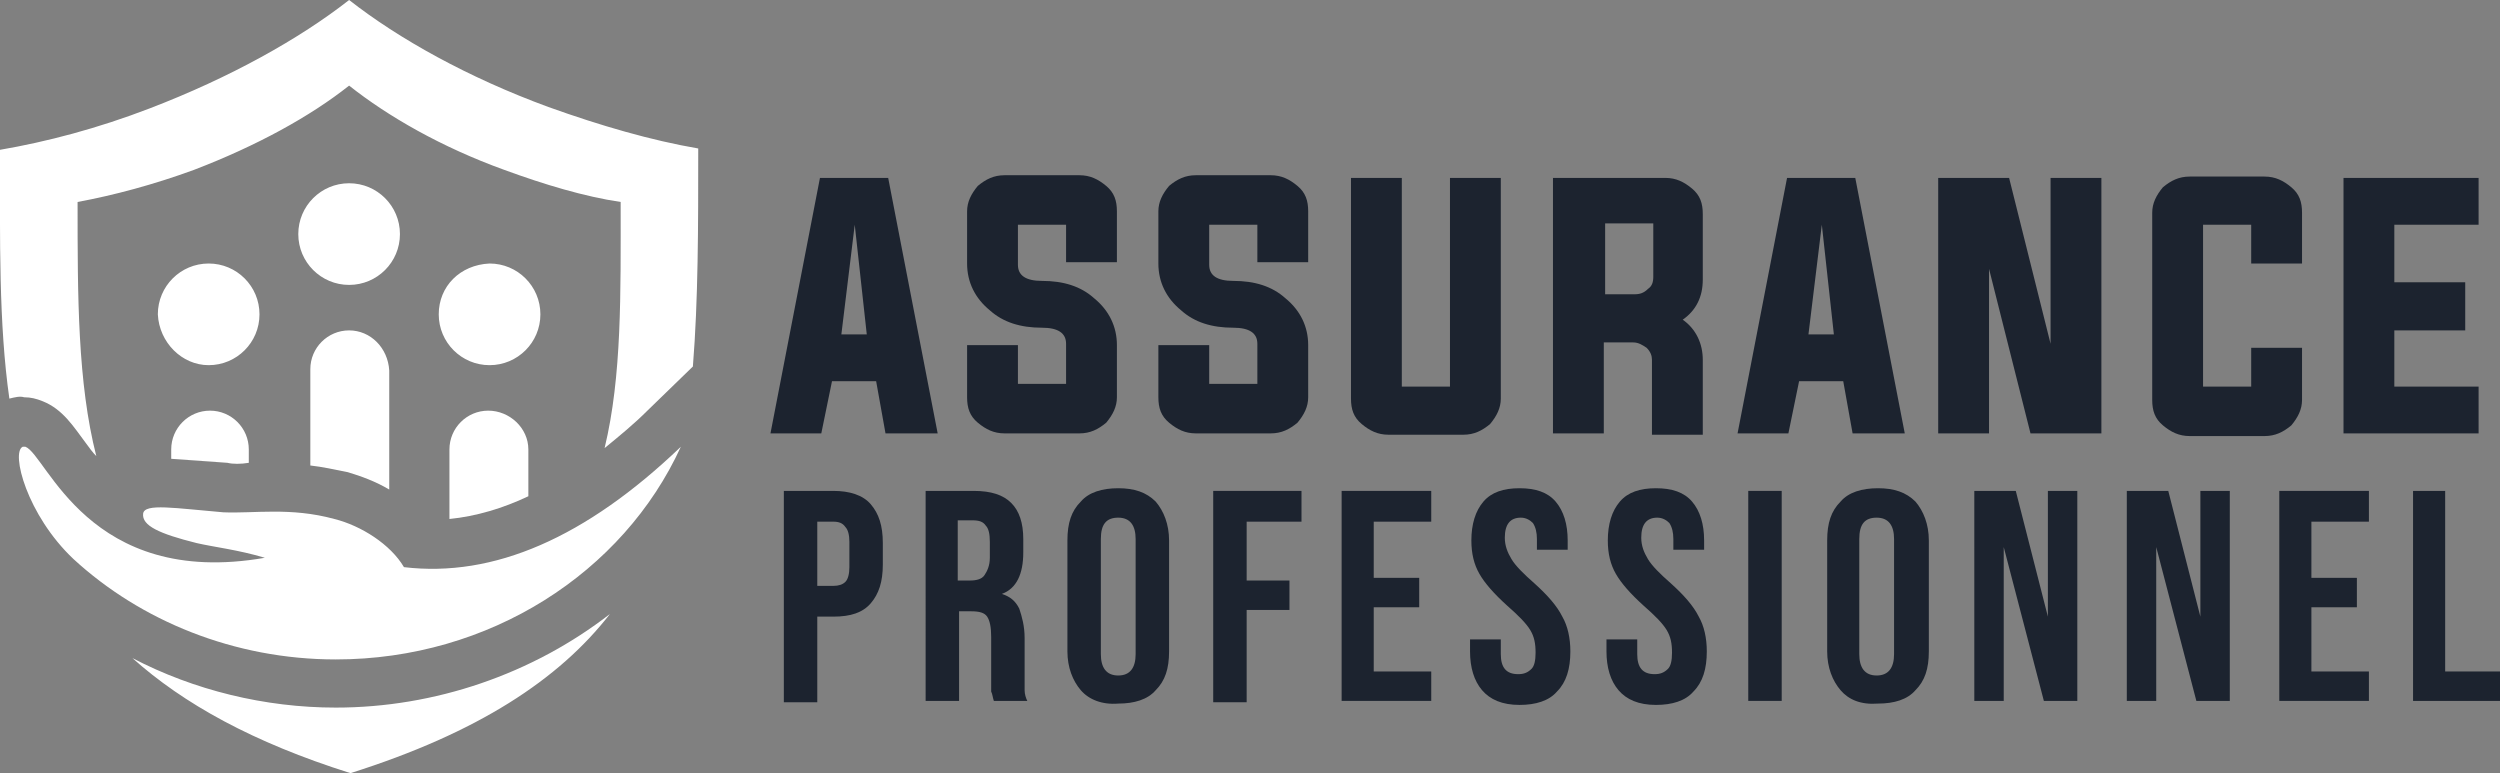 <?xml version="1.0" encoding="utf-8"?>
<!-- Generator: Adobe Illustrator 24.1.0, SVG Export Plug-In . SVG Version: 6.00 Build 0)  -->
<svg version="1.1" id="Layer_1" xmlns="http://www.w3.org/2000/svg" xmlns:xlink="http://www.w3.org/1999/xlink" x="0px" y="0px"
	 width="186.9px" height="57.8px" viewBox="0 0 186.9 57.8" style="enable-background:new 0 0 186.9 57.8;" xml:space="preserve">
<rect x="0" y="0" width="186.9" height="57.8" fill="#808080" stroke="none"/>
<style type="text/css">
	.st0{fill:#1C232F;}
	.st1{fill-rule:evenodd;clip-rule:evenodd;fill:#FFFFFF;}
</style>
<g>
	<path class="st0" d="M62.2,28.5l-0.8,3.9h-3.8l3.7-19.1h5.1l3.7,19.1h-3.9l-0.7-3.9H62.2z M62.9,25h1.9l-0.9-8.2L62.9,25z"/>
	<path class="st0" d="M79.7,16.8h-3.6v3c0,0.8,0.6,1.2,1.8,1.2c1.6,0,2.9,0.4,3.9,1.3c1.1,0.9,1.7,2.1,1.7,3.5v3.9
		c0,0.7-0.3,1.3-0.8,1.9c-0.6,0.5-1.2,0.8-2,0.8h-5.6c-0.8,0-1.4-0.3-2-0.8c-0.6-0.5-0.8-1.1-0.8-1.9v-3.9h3.8v2.9h3.6v-3
		c0-0.8-0.6-1.2-1.8-1.2c-1.6,0-2.9-0.4-3.9-1.3c-1.1-0.9-1.7-2.1-1.7-3.5v-3.9c0-0.7,0.3-1.3,0.8-1.9c0.6-0.5,1.2-0.8,2-0.8h5.6
		c0.8,0,1.4,0.3,2,0.8c0.6,0.5,0.8,1.1,0.8,1.9v3.8h-3.8V16.8z"/>
	<path class="st0" d="M94,16.8h-3.6v3c0,0.8,0.6,1.2,1.8,1.2c1.6,0,2.9,0.4,3.9,1.3c1.1,0.9,1.7,2.1,1.7,3.5v3.9
		c0,0.7-0.3,1.3-0.8,1.9c-0.6,0.5-1.2,0.8-2,0.8h-5.6c-0.8,0-1.4-0.3-2-0.8c-0.6-0.5-0.8-1.1-0.8-1.9v-3.9h3.8v2.9H94v-3
		c0-0.8-0.6-1.2-1.8-1.2c-1.6,0-2.9-0.4-3.9-1.3c-1.1-0.9-1.7-2.1-1.7-3.5v-3.9c0-0.7,0.3-1.3,0.8-1.9c0.6-0.5,1.2-0.8,2-0.8H95
		c0.8,0,1.4,0.3,2,0.8c0.6,0.5,0.8,1.1,0.8,1.9v3.8H94V16.8z"/>
	<path class="st0" d="M104.8,28.9h3.6V13.3h3.8v16.5c0,0.7-0.3,1.3-0.8,1.9c-0.6,0.5-1.2,0.8-2,0.8h-5.6c-0.8,0-1.4-0.3-2-0.8
		c-0.6-0.5-0.8-1.1-0.8-1.9V13.3h3.8V28.9z"/>
	<path class="st0" d="M119.9,25.6v6.8h-3.8V13.3h8.4c0.8,0,1.4,0.3,2,0.8c0.6,0.5,0.8,1.1,0.8,1.9v4.9c0,1.3-0.5,2.3-1.5,3
		c1,0.7,1.5,1.8,1.5,3v5.6h-3.8v-5.6c0-0.3-0.1-0.6-0.4-0.9c-0.3-0.2-0.6-0.4-1-0.4H119.9z M122.2,22c0.4,0,0.7-0.1,1-0.4
		c0.3-0.2,0.4-0.5,0.4-0.9v-4h-3.6V22H122.2z"/>
	<path class="st0" d="M134.5,28.5l-0.8,3.9h-3.8l3.7-19.1h5.1l3.7,19.1h-3.9l-0.7-3.9H134.5z M135.2,25h1.9l-0.9-8.2L135.2,25z"/>
	<path class="st0" d="M148.7,20.1v12.3h-3.8V13.3h5.3l3.1,12.4V13.3h3.8v19.1h-5.3L148.7,20.1z"/>
	<path class="st0" d="M168.3,16.8h-3.6v12.1h3.6v-2.9h3.8v3.9c0,0.7-0.3,1.3-0.8,1.9c-0.6,0.5-1.2,0.8-2,0.8h-5.6
		c-0.8,0-1.4-0.3-2-0.8c-0.6-0.5-0.8-1.1-0.8-1.9V15.9c0-0.7,0.3-1.3,0.8-1.9c0.6-0.5,1.2-0.8,2-0.8h5.6c0.8,0,1.4,0.3,2,0.8
		c0.6,0.5,0.8,1.1,0.8,1.9v3.8h-3.8V16.8z"/>
	<path class="st0" d="M179,28.9h6.3v3.5h-10.1V13.3h10.1v3.5H179v4.3h5.3v3.6H179V28.9z"/>
	<path class="st0" d="M58.7,36.7h3.6c1.2,0,2.2,0.3,2.8,1c0.6,0.7,0.9,1.6,0.9,2.9v1.6c0,1.3-0.3,2.2-0.9,2.9c-0.6,0.7-1.5,1-2.8,1
		h-1.2v6.4h-2.5V36.7z M62.3,43.8c0.4,0,0.7-0.1,0.9-0.3c0.2-0.2,0.3-0.6,0.3-1.1v-1.9c0-0.5-0.1-0.9-0.3-1.1
		C63,39.1,62.7,39,62.3,39h-1.2v4.8H62.3z"/>
	<path class="st0" d="M69.1,36.7h3.7c1.3,0,2.2,0.3,2.8,0.9s0.9,1.5,0.9,2.7v1c0,1.6-0.5,2.7-1.6,3.1v0c0.6,0.2,1,0.5,1.3,1.1
		c0.2,0.6,0.4,1.3,0.4,2.2v2.8c0,0.4,0,0.8,0,1.1c0,0.3,0.1,0.6,0.2,0.8h-2.5c-0.1-0.3-0.1-0.5-0.2-0.7c0-0.2,0-0.6,0-1.2v-2.9
		c0-0.7-0.1-1.2-0.3-1.5c-0.2-0.3-0.6-0.4-1.2-0.4h-0.9v6.7h-2.5V36.7z M72.5,43.4c0.5,0,0.9-0.1,1.1-0.4c0.2-0.3,0.4-0.7,0.4-1.3
		v-1.2c0-0.6-0.1-1-0.3-1.2c-0.2-0.3-0.5-0.4-1-0.4h-1.1v4.5H72.5z"/>
	<path class="st0" d="M80.8,51.6c-0.6-0.7-1-1.7-1-2.9v-8.3c0-1.3,0.3-2.2,1-2.9c0.6-0.7,1.6-1,2.8-1c1.2,0,2.1,0.3,2.8,1
		c0.6,0.7,1,1.7,1,2.9v8.3c0,1.3-0.3,2.2-1,2.9c-0.6,0.7-1.6,1-2.8,1C82.4,52.7,81.4,52.3,80.8,51.6z M84.9,48.9v-8.6
		c0-1-0.4-1.6-1.3-1.6s-1.3,0.5-1.3,1.6v8.6c0,1,0.4,1.6,1.3,1.6S84.9,49.9,84.9,48.9z"/>
	<path class="st0" d="M90.8,36.7h6.5V39h-4.1v4.4h3.2v2.2h-3.2v6.9h-2.5V36.7z"/>
	<path class="st0" d="M100.3,36.7h6.7V39h-4.3v4.2h3.4v2.2h-3.4v4.8h4.3v2.2h-6.7V36.7z"/>
	<path class="st0" d="M110.8,51.6c-0.6-0.7-0.9-1.7-0.9-2.9v-0.9h2.3v1.1c0,1,0.4,1.5,1.3,1.5c0.4,0,0.7-0.1,1-0.4
		c0.2-0.2,0.3-0.6,0.3-1.2c0-0.7-0.1-1.2-0.4-1.7c-0.3-0.5-0.9-1.1-1.7-1.8c-1-0.9-1.7-1.7-2.1-2.4c-0.4-0.7-0.6-1.5-0.6-2.5
		c0-1.2,0.3-2.2,0.9-2.9c0.6-0.7,1.5-1,2.7-1c1.2,0,2.1,0.3,2.7,1c0.6,0.7,0.9,1.7,0.9,2.9v0.7h-2.3v-0.8c0-0.5-0.1-0.9-0.3-1.2
		c-0.2-0.2-0.5-0.4-0.9-0.4c-0.8,0-1.2,0.5-1.2,1.5c0,0.6,0.2,1.1,0.5,1.6c0.3,0.5,0.9,1.1,1.7,1.8c1,0.9,1.7,1.7,2.1,2.5
		c0.4,0.7,0.6,1.6,0.6,2.6c0,1.3-0.3,2.3-1,3c-0.6,0.7-1.6,1-2.8,1C112.3,52.7,111.4,52.3,110.8,51.6z"/>
	<path class="st0" d="M121,51.6c-0.6-0.7-0.9-1.7-0.9-2.9v-0.9h2.3v1.1c0,1,0.4,1.5,1.3,1.5c0.4,0,0.7-0.1,1-0.4
		c0.2-0.2,0.3-0.6,0.3-1.2c0-0.7-0.1-1.2-0.4-1.7c-0.3-0.5-0.9-1.1-1.7-1.8c-1-0.9-1.7-1.7-2.1-2.4c-0.4-0.7-0.6-1.5-0.6-2.5
		c0-1.2,0.3-2.2,0.9-2.9c0.6-0.7,1.5-1,2.7-1c1.2,0,2.1,0.3,2.7,1c0.6,0.7,0.9,1.7,0.9,2.9v0.7h-2.3v-0.8c0-0.5-0.1-0.9-0.3-1.2
		c-0.2-0.2-0.5-0.4-0.9-0.4c-0.8,0-1.2,0.5-1.2,1.5c0,0.6,0.2,1.1,0.5,1.6c0.3,0.5,0.9,1.1,1.7,1.8c1,0.9,1.7,1.7,2.1,2.5
		c0.4,0.7,0.6,1.6,0.6,2.6c0,1.3-0.3,2.3-1,3c-0.6,0.7-1.6,1-2.8,1C122.5,52.7,121.6,52.3,121,51.6z"/>
	<path class="st0" d="M130.7,36.7h2.5v15.7h-2.5V36.7z"/>
	<path class="st0" d="M137.6,51.6c-0.6-0.7-1-1.7-1-2.9v-8.3c0-1.3,0.3-2.2,1-2.9c0.6-0.7,1.6-1,2.8-1c1.2,0,2.1,0.3,2.8,1
		c0.6,0.7,1,1.7,1,2.9v8.3c0,1.3-0.3,2.2-1,2.9c-0.6,0.7-1.6,1-2.8,1C139.1,52.7,138.2,52.3,137.6,51.6z M141.6,48.9v-8.6
		c0-1-0.4-1.6-1.3-1.6s-1.3,0.5-1.3,1.6v8.6c0,1,0.4,1.6,1.3,1.6S141.6,49.9,141.6,48.9z"/>
	<path class="st0" d="M147.6,36.7h3.1l2.4,9.4h0v-9.4h2.2v15.7h-2.5l-3-11.5h0v11.5h-2.2V36.7z"/>
	<path class="st0" d="M159,36.7h3.1l2.4,9.4h0v-9.4h2.2v15.7h-2.5l-3-11.5h0v11.5H159V36.7z"/>
	<path class="st0" d="M170.4,36.7h6.7V39h-4.3v4.2h3.4v2.2h-3.4v4.8h4.3v2.2h-6.7V36.7z"/>
	<path class="st0" d="M180.3,36.7h2.5v13.5h4.1v2.2h-6.5V36.7z"/>
</g>
<path class="st1" d="M25,38.8c2,0.5,4.2,1.9,5.2,3.6c6.7,0.8,13.6-2.2,20.7-9c-4.3,9.4-14.3,15.9-25.8,15.9
	c-7.6,0-14.6-2.9-19.6-7.5c0,0,0,0,0,0c-3.5-3.3-4.7-8-3.8-8.4c0,0,0.1,0,0.1,0c0,0,0.1,0,0.1,0C3.5,34,6.6,44,19.8,41.7
	c-2-0.6-3.8-0.8-5.1-1.1c-2.8-0.7-4.1-1.3-4-2.2c0.1-0.8,2.4-0.4,6-0.1C19,38.4,21.7,37.9,25,38.8"/>
<path class="st1" d="M7.2,34.1c-1.4-5.5-1.4-11.9-1.4-19c2.7-0.5,5.7-1.3,8.7-2.4c4.7-1.8,8.7-4,11.6-6.3C29,8.7,33,11,37.7,12.7
	c3,1.1,6,2,8.7,2.4c0,6.9,0.1,13-1.2,18.4c1.1-0.9,2.2-1.8,3.2-2.8l3.4-3.3c0.4-5,0.4-10.4,0.4-16.3c-3.5-0.6-7.3-1.7-11.2-3.1
	C35,5.8,29.8,2.9,26.1,0c-3.7,2.9-8.9,5.8-14.9,8.1C7.3,9.6,3.5,10.6,0,11.2c0,6.7-0.1,13,0.7,18.6c0.4-0.1,0.8-0.2,1.1-0.1
	c0.5,0,0.9,0.1,1.4,0.3c1.5,0.6,2.3,1.9,3.2,3.1C6.7,33.5,6.9,33.8,7.2,34.1"/>
<path class="st1" d="M25.1,52.9c-5.3,0-10.6-1.3-15.2-3.7c3.8,3.4,9,6.3,16.3,8.6c9.5-3,15.6-7,19.4-11.9
	C39.8,50.4,32.5,52.9,25.1,52.9"/>
<path class="st1" d="M15.6,27.3c2.1,0,3.8-1.7,3.8-3.8c0-2.1-1.7-3.8-3.8-3.8c-2.1,0-3.8,1.7-3.8,3.8C11.9,25.6,13.6,27.3,15.6,27.3
	 M26.1,24.7c-1.6,0-2.9,1.3-2.9,2.9v7.2c0.9,0.1,1.8,0.3,2.8,0.5c1,0.3,2.1,0.7,3.1,1.3v-8.9C29,26,27.7,24.7,26.1,24.7z M22.3,17.5
	c0,2.1,1.7,3.8,3.8,3.8c2.1,0,3.8-1.7,3.8-3.8c0-2.1-1.7-3.8-3.8-3.8C24,13.7,22.3,15.4,22.3,17.5z M36.5,30.7
	c-1.6,0-2.9,1.3-2.9,2.9v5.2c2-0.2,4-0.8,5.9-1.7v-3.5C39.5,32,38.1,30.7,36.5,30.7z M32.8,23.5c0,2.1,1.7,3.8,3.8,3.8
	c2.1,0,3.8-1.7,3.8-3.8c0-2.1-1.7-3.8-3.8-3.8C34.4,19.8,32.8,21.4,32.8,23.5z M18.6,34.6v-1c0-1.6-1.3-2.9-2.9-2.9
	c-1.6,0-2.9,1.3-2.9,2.9v0.7l0,0c1.4,0.1,2.8,0.2,4.2,0.3C17.4,34.7,18,34.7,18.6,34.6z"/>
</svg>

